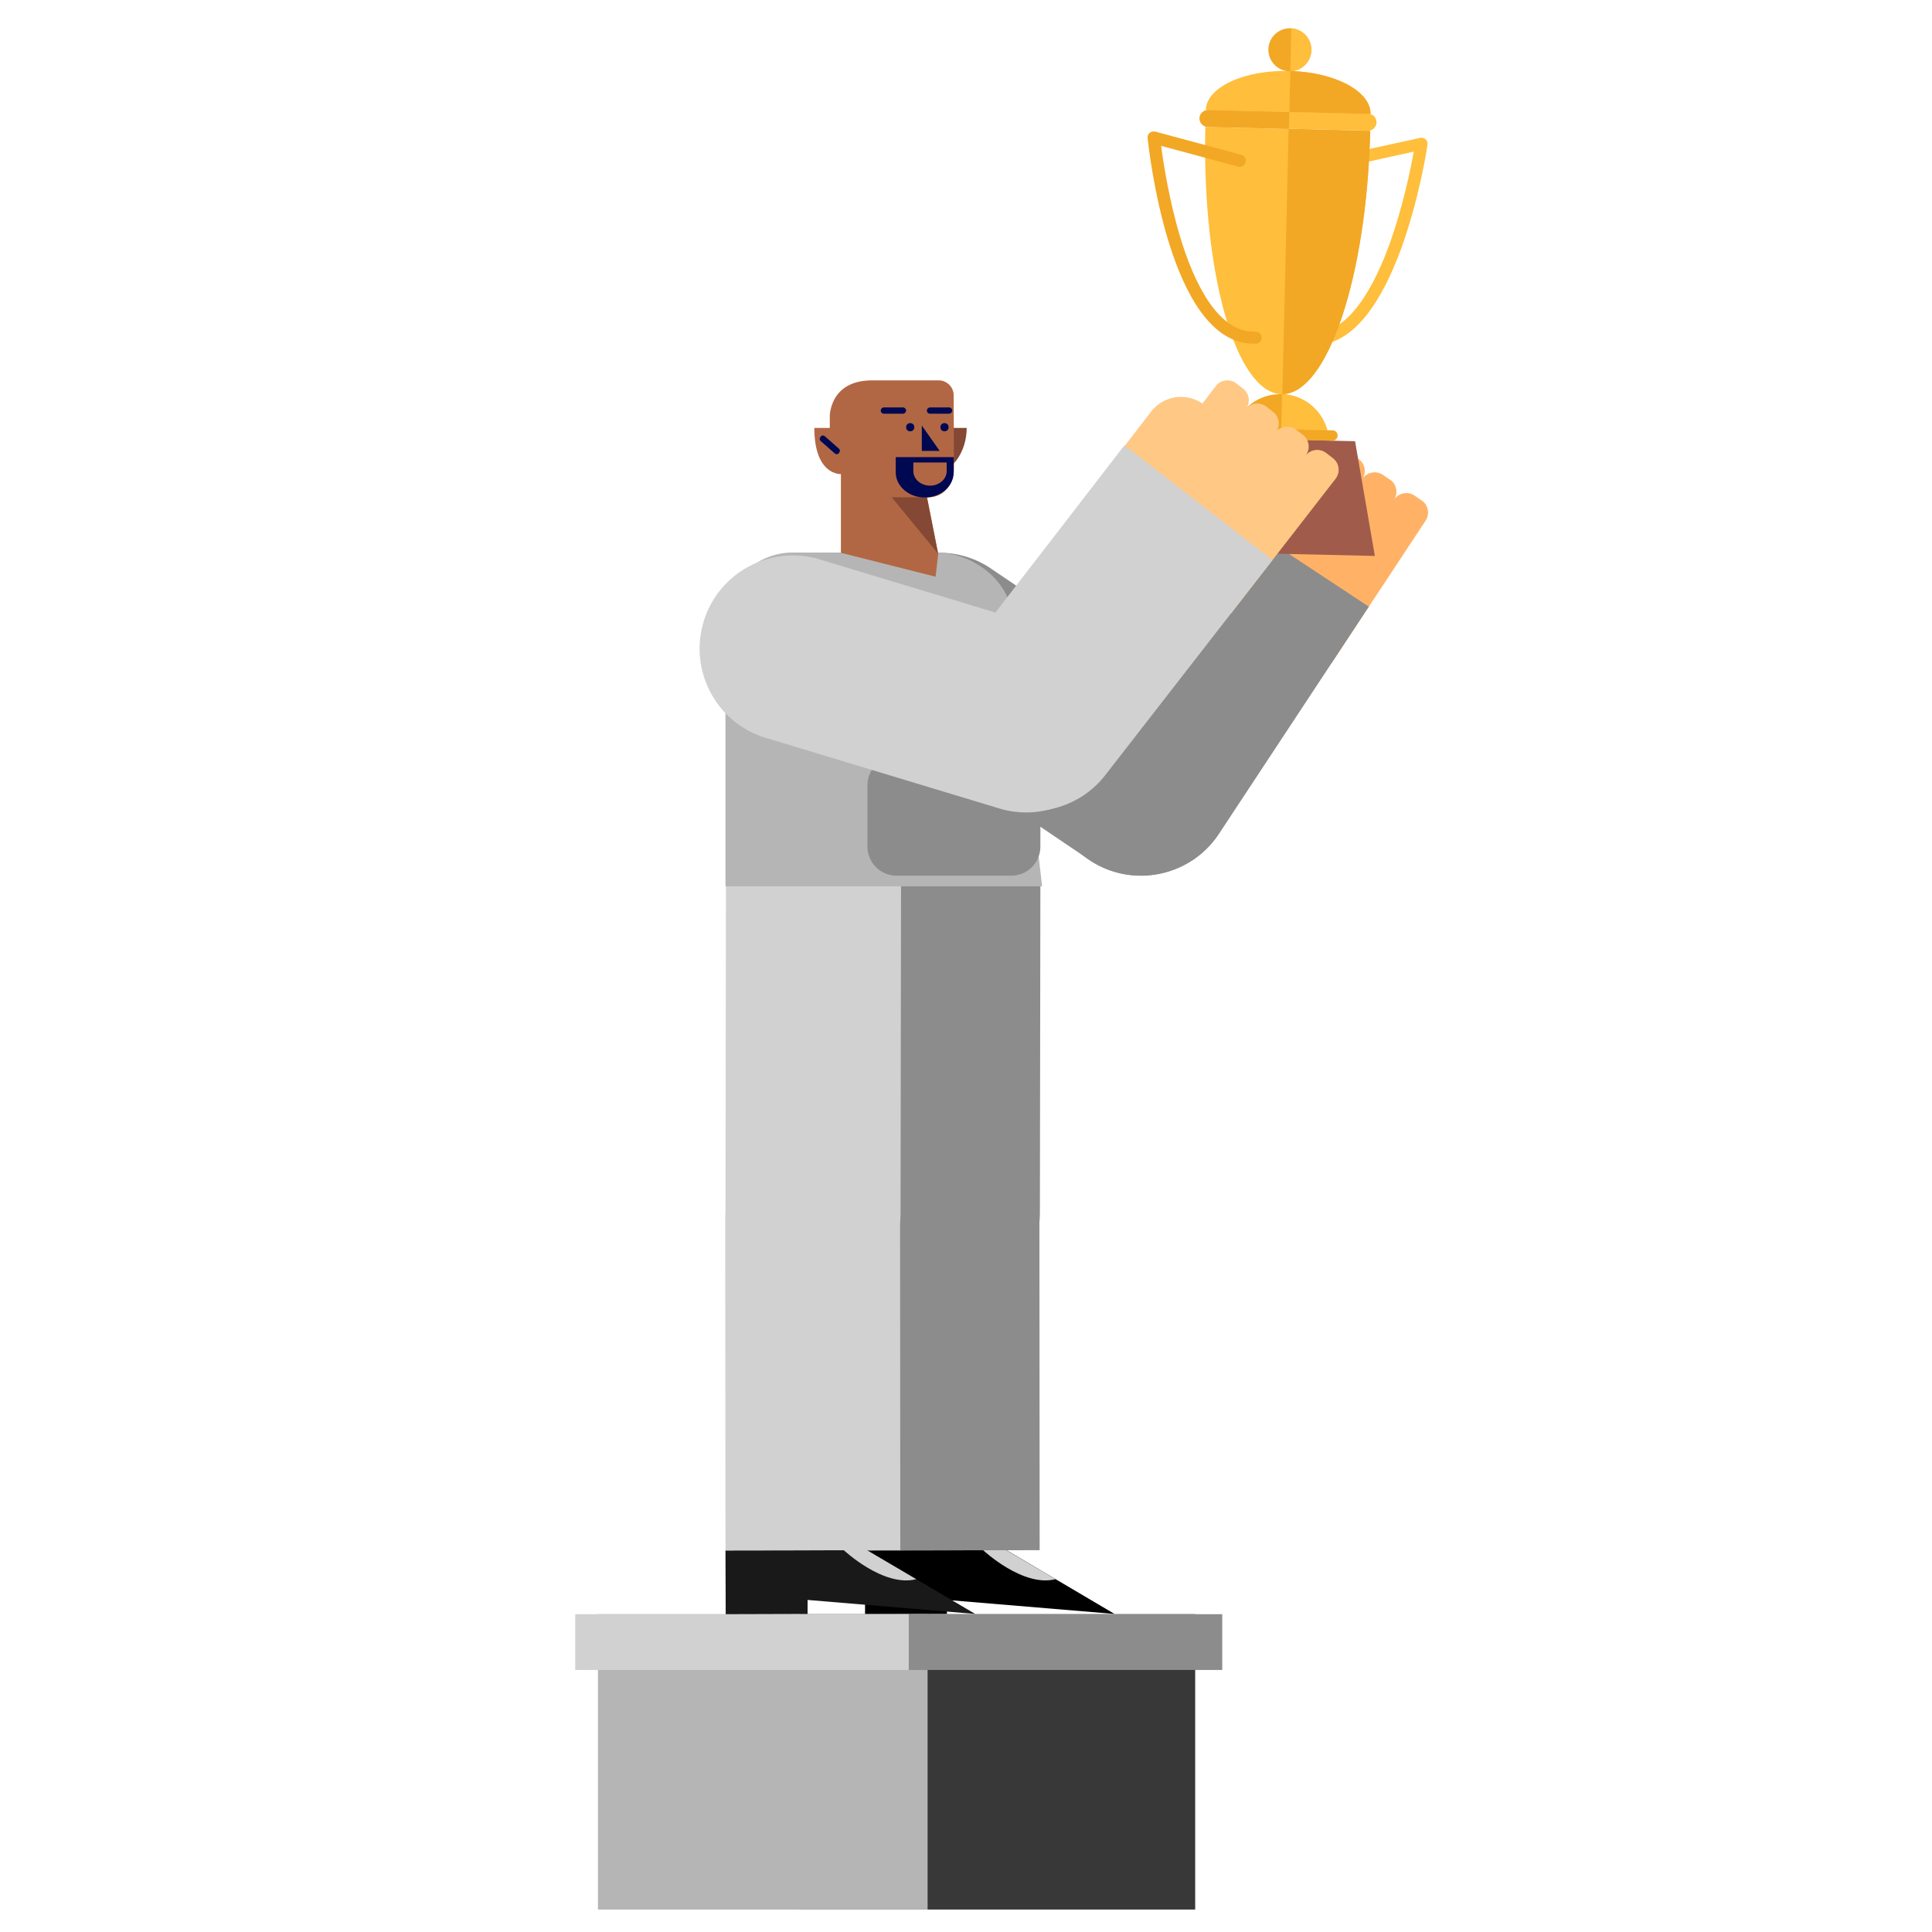<?xml version="1.0" encoding="utf-8"?>
<!-- Generator: Adobe Illustrator 23.1.0, SVG Export Plug-In . SVG Version: 6.00 Build 0)  -->
<svg version="1.1" id="Capa_1" xmlns="http://www.w3.org/2000/svg" xmlns:xlink="http://www.w3.org/1999/xlink" x="0px" y="0px"
	 viewBox="0 0 800 800" enable-background="new 0 0 800 800" xml:space="preserve">
<g>
	<path fill="#FFB266" d="M551.4,274.6l38.9-59c1.9-2.8,1.1-6.7-1.8-8.5l-2.8-1.9c-2.8-1.9-6.7-1.1-8.5,1.8c1.9-2.8,1.1-6.7-1.8-8.5
		l-2.8-1.9c-2.8-1.9-6.7-1.1-8.5,1.8c1.9-2.8,1.1-6.7-1.8-8.5l-2.8-1.9c-2.8-1.9-6.7-1.1-8.5,1.8c1.9-2.8,1.1-6.7-1.8-8.5l-2.8-1.9
		c-2.8-1.9-6.7-1.1-8.5,1.8l-5,7.6c-7.1-4.1-16.4-2-21,5l-25,38.2L551.4,274.6z"/>
	<path fill="#8C8C8C" d="M502.1,208.5l-61.9,94.3c-11.7,17.8-6.7,41.8,11.1,53.5c17.8,11.7,41.8,6.7,53.5-11.1l62-94L502.1,208.5z"
		/>
	<path fill="#8C8C8C" d="M394.6,329.6c-20,0-36.2,16.2-36.3,36.2l-0.2,136.5c0,20,16.2,36.2,36.2,36.3c20,0,36.2-16.2,36.3-36.2
		l0.2-136.5C430.8,345.8,414.6,329.6,394.6,329.6z"/>
	<g>
		<polygon points="358.2,642 358.2,668.4 392.1,668.3 392.1,662.5 461.5,668.3 416.8,641.9 		"/>
		<path fill="#D1D1D1" d="M407.1,641.9c0,0,16.5,15.5,30,12l-20.4-12L407.1,641.9z"/>
	</g>
	<path fill="#8C8C8C" d="M394.2,469.3c-20,0-36.2,16.2-36.2,36.2l0.1,136.5l72.4-0.1l-0.1-136.5
		C430.5,485.4,414.2,469.2,394.2,469.3z"/>
	<rect x="331.3" y="668.4" fill="#383838" width="163.6" height="122.3"/>
	<rect x="247.6" y="668.4" fill="#B5B5B5" width="136.5" height="122.3"/>
	<rect x="238.2" y="668.4" fill="#D1D1D1" width="138.1" height="23.1"/>
	<rect x="376.3" y="668.4" fill="#8C8C8C" width="129.8" height="23.1"/>
	<g>
		<g>
			<polygon fill="#A05B4B" points="525.2,229.2 569.3,230.2 561.1,182.7 526.4,181.9 			"/>
			<polygon fill="#CC7A5A" points="529.2,229.2 488.8,228.3 499.6,181.2 530.4,182 			"/>
		</g>
		<g>
			<path fill="#F2A825" d="M549.6,178.2c-2.2-8.4-9.8-14.8-19-15c-9.2-0.2-17,5.7-19.6,14.1L549.6,178.2z"/>
			<path fill="#FFBE3B" d="M530.5,177.7l19.1,0.5c-2.2-8.4-9.7-14.6-18.7-15L530.5,177.7z"/>
		</g>
		<g>
			<path fill="#F2A825" d="M551.8,178.2l-43-1c-1.2,0-2.1,0.9-2.2,2.1l0,0c0,1.2,0.9,2.1,2.1,2.2l43,1c1.2,0,2.1-0.9,2.2-2.1l0,0
				C553.9,179.2,553,178.2,551.8,178.2z"/>
			<path fill="#FFBE3B" d="M530.2,177.7l-21.4-0.5c-1.2,0-2.1,0.9-2.2,2.1c0,1.2,0.9,2.1,2.1,2.2l21.4,0.5L530.2,177.7z"/>
		</g>
		<path fill="#FFBE3B" d="M543.8,142.9c34.4,0.8,46.8-79.5,47.3-83c0.1-0.8-0.2-1.7-0.8-2.2c-0.6-0.6-1.5-0.8-2.3-0.6l-36,7.9
			c-1.4,0.3-2.2,1.7-1.9,3c0.3,1.4,1.7,2.2,3,1.9l32.3-7.1c-1.2,6.9-4.4,22.3-9.7,37.4c-6.4,17.9-17.3,38.9-32.9,37.5
			c-1.4-0.1-2.6,0.9-2.8,2.3c-0.1,1.4,0.9,2.6,2.3,2.8C542.9,142.8,543.4,142.8,543.8,142.9z"/>
		<g>
			<path fill="#FFBE3B" d="M530.6,163.2c18.8,0.5,35.3-48.4,36.7-109l-68.2-1.6C497.7,113.2,511.8,162.7,530.6,163.2z"/>
			<path fill="#F2A825" d="M533.6,53.3L531,163.2c18.7-0.1,35-48.7,36.4-109L533.6,53.3z"/>
		</g>
		<path fill="#FFBE3B" d="M533.8,29.4c-18.8-0.5-34.3,6.8-34.5,16.2l68.2,1.6C567.7,37.8,552.7,29.8,533.8,29.4z"/>
		<g>
			<path fill="#FFBE3B" d="M566.4,54.1l-66.3-1.6c-1.9,0-3.4-1.6-3.4-3.6v0c0-1.9,1.6-3.4,3.6-3.4l66.3,1.6c1.9,0,3.4,1.6,3.4,3.6v0
				C569.9,52.7,568.3,54.2,566.4,54.1z"/>
			<path fill="#F2A825" d="M533.9,46.4l-33.6-0.8c-1.9,0-3.5,1.5-3.6,3.4c0,1.9,1.5,3.5,3.4,3.6l33.6,0.8L533.9,46.4z"/>
		</g>
		<circle fill="#F2A825" cx="534.1" cy="20.6" r="8.9"/>
		<path fill="#F2A825" d="M518.5,142.3c-34.4-0.8-42.9-81.6-43.3-85.1c-0.1-0.8,0.2-1.7,0.9-2.2c0.6-0.5,1.5-0.7,2.3-0.5l35.6,9.6
			c1.4,0.4,2.2,1.8,1.8,3.1c-0.4,1.4-1.8,2.2-3.1,1.8l-31.9-8.6c0.9,6.9,3.3,22.5,7.9,37.8c5.5,18.2,15.4,39.7,31.1,39.1
			c1.4,0,2.6,1,2.6,2.4c0.1,1.4-1,2.6-2.4,2.6C519.4,142.3,518.9,142.3,518.5,142.3z"/>
		<path fill="#FFBE3B" d="M534.7,11.8l-0.4,17.7c4.7-0.1,8.6-3.9,8.7-8.7S539.4,12.1,534.7,11.8z"/>
		<path fill="#F2A825" d="M533.9,46.4l33.6,0.8c0.2-9.3-14.6-17.3-33.2-17.8L533.9,46.4z"/>
	</g>
	<path fill="#D1D1D1" d="M336.9,329.6c-20,0-36.2,16.2-36.3,36.2l-0.2,136.5c0,20,16.2,36.2,36.2,36.3c20,0,36.2-16.2,36.3-36.2
		l0.2-136.5C373,345.8,356.9,329.6,336.9,329.6z"/>
	<g>
		<polygon fill="#191919" points="300.4,642 300.5,668.4 334.4,668.3 334.4,662.5 403.8,668.3 359.1,641.9 		"/>
		<path fill="#D1D1D1" d="M349.4,641.9c0,0,16.5,15.5,30,12l-20.4-12L349.4,641.9z"/>
	</g>
	<path fill="#D1D1D1" d="M336.5,469.3c-20,0-36.2,16.2-36.2,36.2l0.1,136.5l72.4-0.1l-0.1-136.5
		C372.7,485.4,356.5,469.2,336.5,469.3z"/>
	<path fill="#8C8C8C" d="M409.4,234.8c-18-11.4-41.9-5.9-53.2,12.1c-11.4,18-5.9,41.9,12.1,53.2l83.6,56.5
		c18,11.4,41.9,5.9,53.2-12.1c11.4-18,5.9-41.9-12.1-53.2L409.4,234.8z"/>
	<path fill="#B5B5B5" d="M419.1,256.5c0-15.3-15.9-27.7-31.2-27.7c-1.1,0-60.6,0-60.6,0l0,0c-14.8,0.5-26.7,12.5-26.9,27.5l0,0V367
		h131.1C431.5,367,419.1,257.5,419.1,256.5z"/>
	<path fill="#844834" d="M371.3,177.2c0,10.5,6.5,19,14.5,19s14.4-8.5,14.5-19H371.3z"/>
	<path fill="#B26744" d="M394.9,163.7c0-3.4-2.8-6.2-6.2-6.2h-27.6c-17.6,0-17.5,14.8-17.5,14.8v4.9l-6.4,0c0,19.8,11,19.1,11,19.1
		v9.7v22.9l39.2,9.9l1.1-9.5l-4.6-23.3c8.5,0,11.1-7.4,11.1-11.9L394.9,163.7L394.9,163.7z"/>
	<path fill="#000851" d="M366,171.3h7.9c0.7,0,1.3-0.6,1.3-1.3l0,0c0-0.7-0.6-1.3-1.3-1.3H366c-0.7,0-1.3,0.6-1.3,1.3l0,0
		C364.7,170.8,365.3,171.3,366,171.3z"/>
	<path fill="#000851" d="M347.3,187.7l0.2-0.3c0.4-0.5,0.4-1.2-0.1-1.6l-5.9-5.2c-0.5-0.4-1.2-0.4-1.6,0.1l-0.2,0.3
		c-0.4,0.5-0.4,1.2,0.1,1.6l5.9,5.2C346.2,188.2,346.9,188.2,347.3,187.7z"/>
	<circle fill="#000851" cx="376.9" cy="176.9" r="1.7"/>
	<circle fill="#000851" cx="391.1" cy="176.9" r="1.7"/>
	<polygon fill="#000851" points="381.7,176.2 389.1,186.7 381.7,186.7 	"/>
	<polygon fill="#844834" points="383.8,205.9 369.2,205.9 388.4,229.2 	"/>
	<path fill="#000851" d="M385.1,171.3h7.9c0.7,0,1.3-0.6,1.3-1.3l0,0c0-0.7-0.6-1.3-1.3-1.3h-7.9c-0.7,0-1.3,0.6-1.3,1.3l0,0
		C383.8,170.8,384.4,171.3,385.1,171.3z"/>
	<path fill="#000851" d="M370.9,189.3v6.3c0,5.7,5.4,10.4,12,10.4s12-4.6,12-10.4v-6.3H370.9z M392,195.1c0,3.3-3.1,6-6.9,6
		c-3.8,0-6.9-2.7-6.9-6v-3.6H392V195.1z"/>
	<path fill="#FFC885" d="M509.7,254.1l43.3-55.8c2.1-2.7,1.6-6.6-1.1-8.6l-2.7-2.1c-2.7-2.1-6.6-1.6-8.6,1.1
		c2.1-2.7,1.6-6.6-1.1-8.6l-2.7-2.1c-2.7-2.1-6.6-1.6-8.6,1.1c2.1-2.7,1.6-6.6-1.1-8.6l-2.7-2.1c-2.7-2.1-6.6-1.6-8.6,1.1
		c2.1-2.7,1.6-6.6-1.1-8.6l-2.7-2.1c-2.7-2.1-6.6-1.6-8.6,1.1l-5.5,7.2c-6.8-4.7-16.2-3.3-21.3,3.4l-27.9,36.2L509.7,254.1z"/>
	<path fill="#8C8C8C" d="M371.2,313.1h47.6c6.6,0,12,5.4,12,12v25.5c0,6.6-5.4,12-12,12h-47.6c-6.6,0-12-5.4-12-12v-25.5
		C359.2,318.5,364.6,313.1,371.2,313.1z"/>
	<path fill="#D1D1D1" d="M338.3,231.3c-20.6-5.5-41.8,6.7-47.3,27.3c-5.5,20.6,6.7,41.8,27.3,47.3l96.6,29.2
		c20.6,5.5,41.8-6.7,47.3-27.3c5.5-20.6-6.7-41.8-27.3-47.3L338.3,231.3z"/>
	<path fill="#D1D1D1" d="M465.6,184.4l-68.9,89.3c-13,16.9-9.9,41.1,7,54.1c16.9,13,41.1,9.9,54.1-7l69.1-88.9L465.6,184.4z"/>
</g>
</svg>

